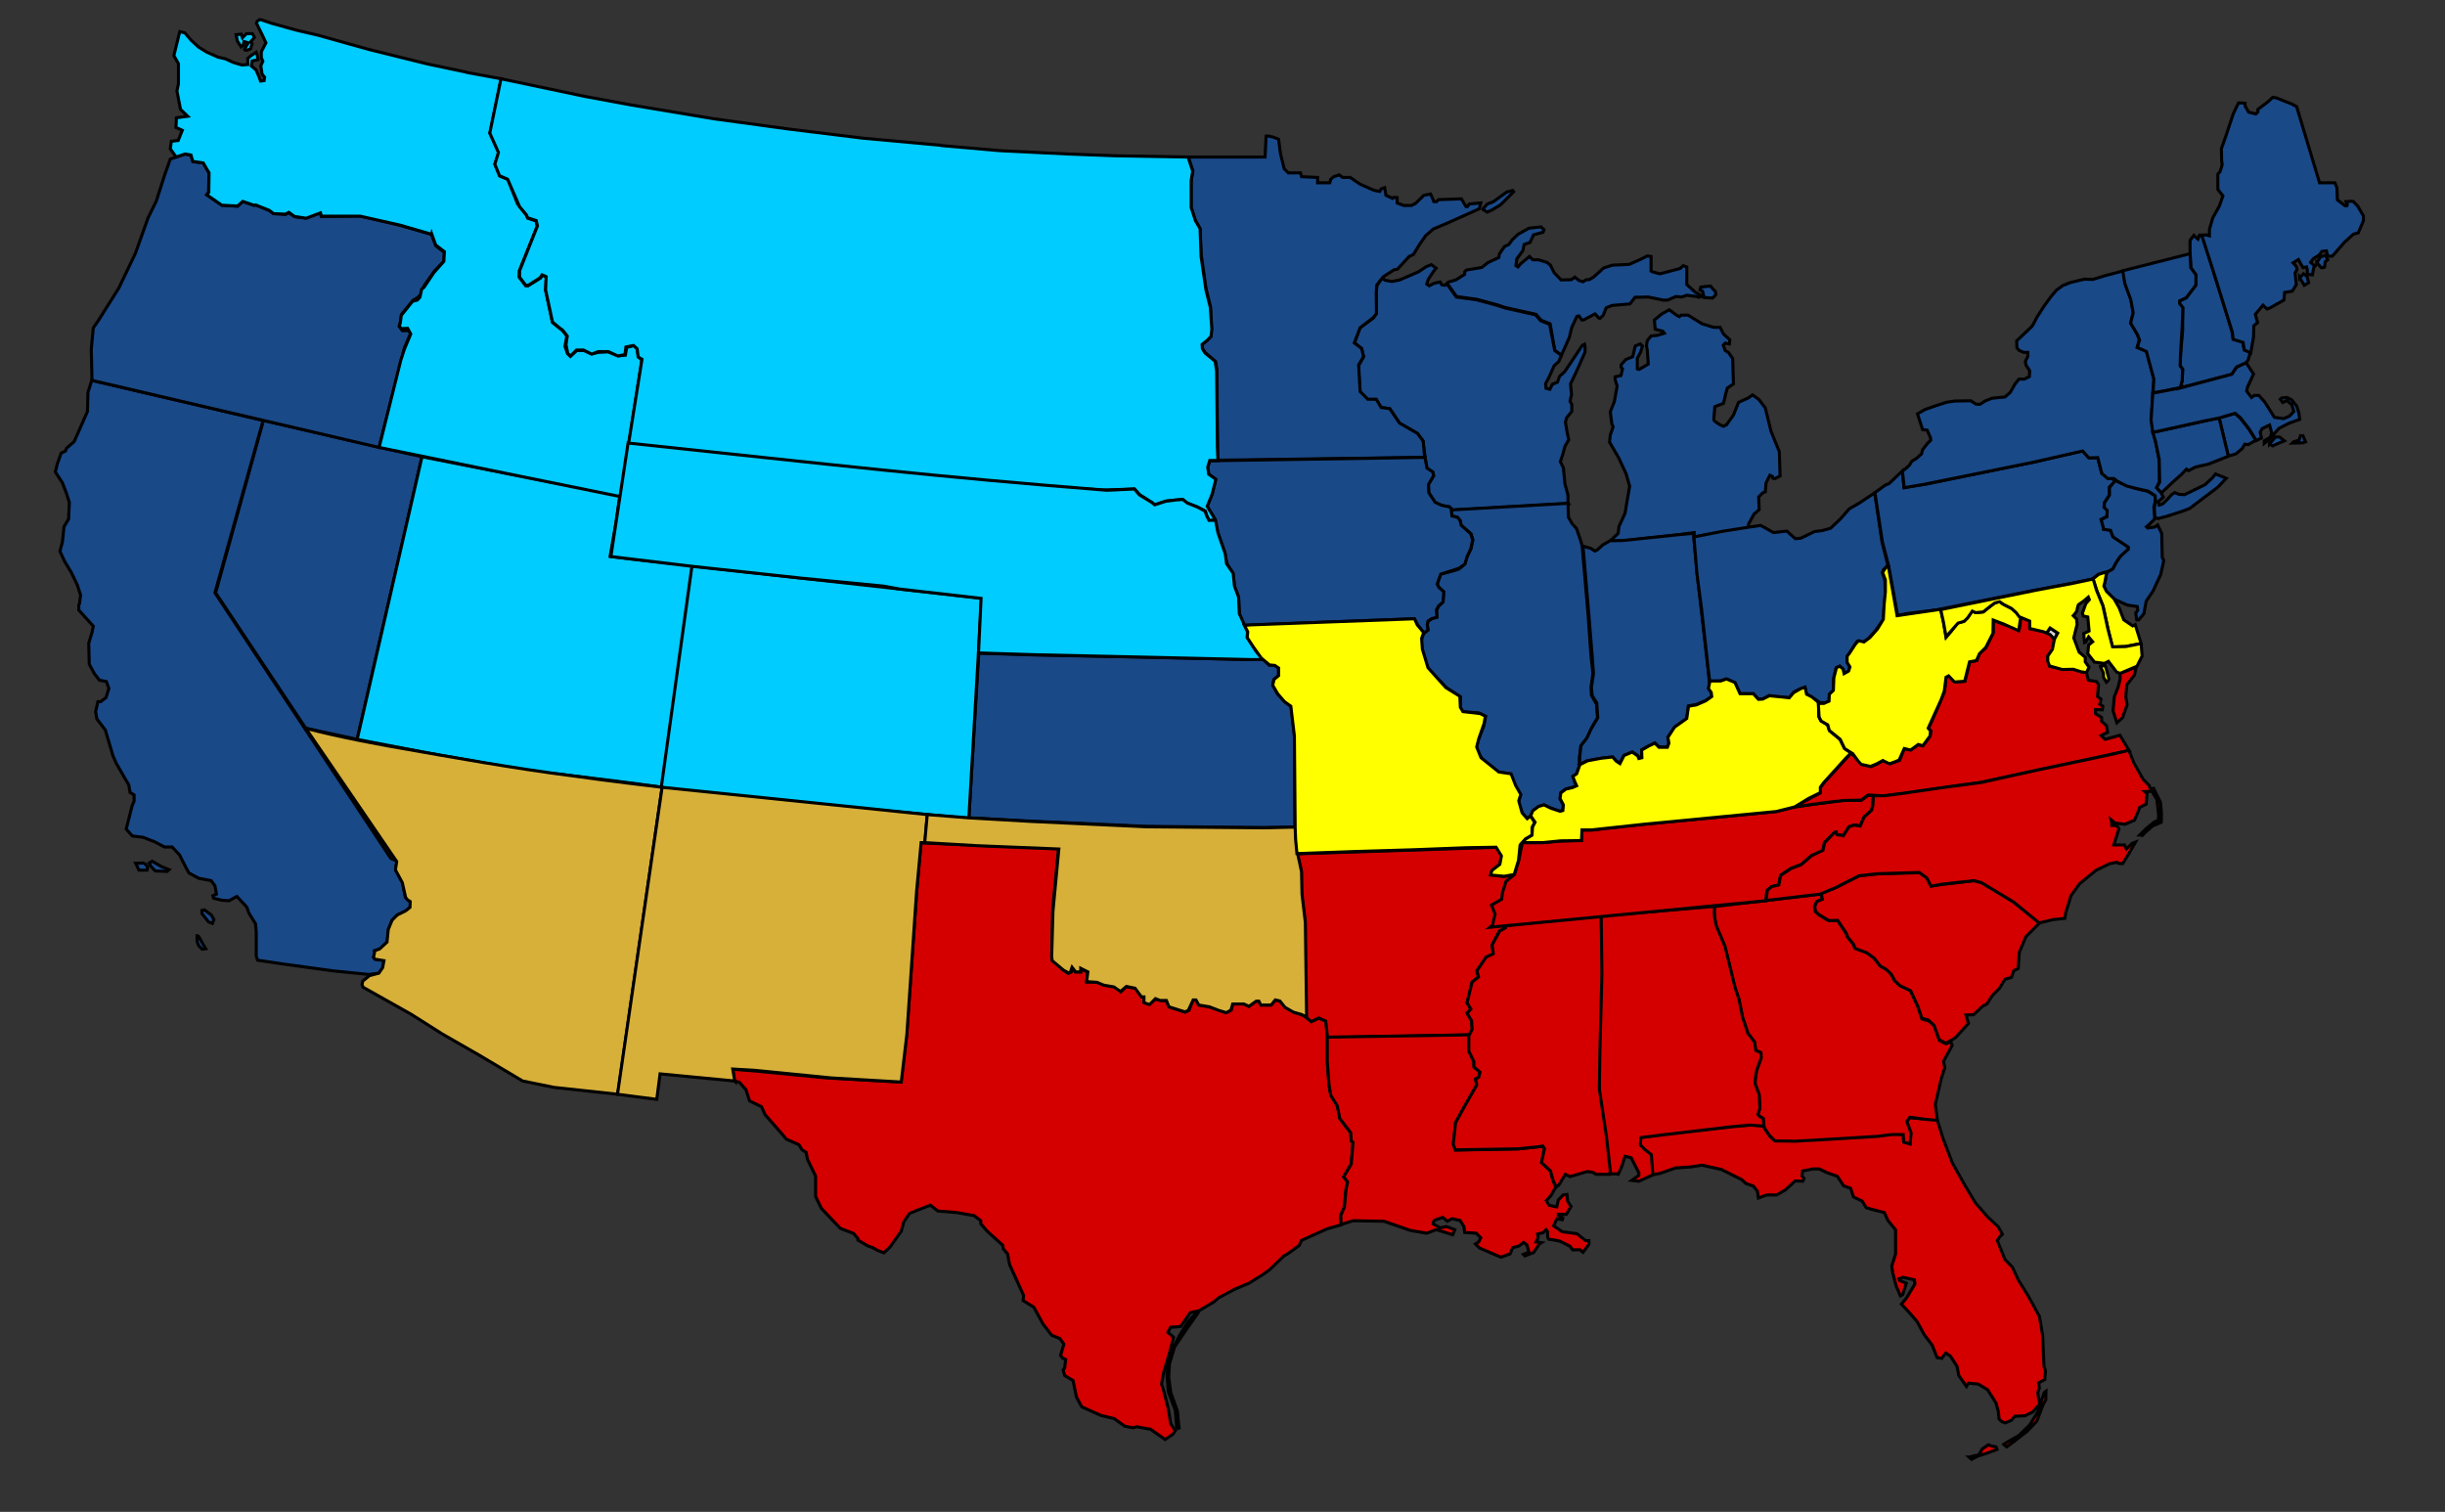 <svg xmlns="http://www.w3.org/2000/svg" width="959" height="593" stroke="#000" stroke-width="1.2">
  <rect width="100%" height="100%" fill="#333333" stroke="none"/>
  <path fill="#d40000" d="m759.8 439.1 2.3 7.4 3.7 9.7 5.3 9.4 3.8 6.3 4.8 5.5 4 3.7 1.7 3-1.2 1.2-.8 1.3 3 7.4 2.9 3 2.5 5.3 3.6 5.8 4.5 8.2 1.3 7.6.5 12 .6 1.8-.3 3.4-2.4 1.3.3 2-.6 1.8.3 2.5.5 2-2.8 3.1-3 1.5-4 .2-1.4 1.6-2.4 1-1.3-.5-1.1-1-.3-3-.9-3.3-3.3-5.2-3.6-2.2-3.9-.4-.8 1.3-3-4.3-.7-3.6-2.6-4-1.8-1.2-1.6 2.1-1.8-.3-2-5-3-3.9-2.9-5.3-2.6-3-3.5-3.8 2-2.4 3.3-5.5-.2-1.6-4.5-1-1.6.6.3.7 2.6 1-1.4 4.5-.9.5-1.7-4-1.3-5-.4-2.7 1.5-4.7v-9.5l-3-3.7-1.4-3.1-5.1-1.3-2-.6-1.6-2.6-3.4-1.6-1.1-3.4-2.8-1-2.4-3.7-4.2-1.5-2.9-1.4H711l-4 .8-.2 2 .8.9-.5 1.1-3-.1-3.8 3.5-3.5 2h-3.9l-3.2 1.2-.4-2.7-1.6-2-2.9-1-1.6-1.5-8-4-7.7-1.7-4.3.7-6 .4-6 2.1-3.5.7-.2-8-2.6-2-1.8-1.8.3-3 10.2-1.4 25.6-2.9 6.8-.6 5.4.2 2.6 4 1.4 1.4 8.1.5 10.8-.6 21.6-1.3 5.4-.7 5.1.2.4 2.9 2.3.8.2-4.6-1.5-4.2 1.3-1.4 5.5.4 5.2.3zm12.6 132.4 2.4-.6 1.3-.2 1.4-2.4 2.4-1.6 1.3.5 1.7.3.4 1-3.5 1.3-4.2 1.4-2.3 1.2-1-.9zm13.5-5 1.2 1 2.7-2 5.4-4.2 3.7-3.9 2.5-6.6 1-1.7.1-3.4-.7.5-1 2.8-1.4 4.6-3.3 5.3-4.3 4.2-3.4 1.9-2.5 1.5z"/>
  <g fill="#1A4988">
    <path d="m507.9 324.4-12.6.2-46.1-.5-44.6-2-24.6-1.3 3.9-64.6 22 .7 40.4.8 44.3 1h5l2.2 2.2h2l1.7 1v3l-1.9 1.7-.3 2.2 1.8 3.4 3 3.2 2.3 1.7 1.3 11.2.2 36z"/>
    <path d="m880.8 142.4.9-1 1-3.3-2.5-1-.5-3-3.8-1.2-.4-2.7-7.2-23.4-4.6-14.6h-1l-.6 1.6-.6-.5-1-1-1.5 2v5l.3 5.7 2 2.8v4l-3.8 5-2.6 1.2v1.1l1.2 1.8v8.6l-.8 9.2-.2 4.8 1 1.3-.2 4.6-.5 1.7 1 .7 16.8-4.4 2.2-.6 1.8-2.8 3.6-1.6z"/>
    <path d="m697.9 177.2-3.3-8.2-2.2-9-2.5-3.3-2.5-1.8-1.7 1.2-3.8 1.7-2 5-2.7 3.8-1.2.6-1.4-.6s-2.6-1.5-2.4-2.1l.4-5 3.4-1.3.8-3.4.7-2.6 2.4-1.6-.3-10-1.6-2.3-1.3-.8-.8-2.1.8-.8 1.6.3.2-1.6-2.5-2.3-1.3-2.6h-2.5l-4.6-1.4-5.5-3.4h-2.7l-.7.6-1-.5-3-2.2-3 1.7-2.8 2.3.3 3.6 1 .3 2 .5.6.8-2.6.8-2.6.3-1.5 1.8-.3 2 .3 1.7.4 5.5-3.6 2.1-.7-.2v-4.2l1.3-2.4.7-2.4-.8-.8-2 .8-1 4.2-2.7 1.1-1.8 2-.1 1 .6.7-.6 2.6-2.3.5v1.1l.8 2.5-1.1 6.1-1.6 4 .6 4.7.5 1.2-.8 2.4-.3.8-.3 2.8 3.5 6 3 6.4 1.4 4.9-.8 4.6-1 6-2.4 5.2-.3 2.7-3.3 3.1 4.4-.1 21.4-2.3 7.3-1v1.7l7-1.2 10.2-1.5 3.9-.5.1-.6.2-1.4 2.1-3.8 2-1.7-.2-5 1.6-1.6 1-.4.3-3.5 1.5-3 1 .5.2.7.8.1 2-1-.3-9.5z"/>
    <path d="m581.6 82 1.8-2 2.2-.8 5.4-3.9 2.3-.6.4.5-5.1 5.1-3.3 2-2 .9-1.7-1.1zm86.2 32.2.6 2.5 3.3.2 1.3-1.3s-.1-1.4-.4-1.6c-.4-.1-1.7-1.8-1.7-1.8l-2.1.2-1.7.2-.3 1.1 1 .5zm-100.3-3 .7-.6 2.8-.8 3.5-2.2v-1l.7-.7 6-1 2.4-1.9 4.3-2 .2-1.4 2-2.9 1.7-.8 1.3-1.8 2.3-2.2 4.3-2.4 4.7-.5 1.2 1.1-.4 1-3.7 1-1.4 3-2.3.8-.5 2.4-2.4 3.3-.3 2.6.8.5 1-1.2 3.5-2.9 1.3 1.3h2.3l3.2 1 1.4 1.1 1.5 3 2.7 2.8 4-.1 1.4-1 1.6 1.3 1.6.5 1.3-.8h1.1l1.7-1 4-3.6 3.4-1.1 6.6-.3 4.5-2 2.6-1.3 1.5.2v5.7l.5.3 2.9.8 2-.5 6-1.6 1.2-1.1 1.4.5v6.9l3.3 3 1.3.7 1.3 1-1.3.3-.8-.3-3.8-.5-2 .7-2.3-.2-3.2 1.4h-1.8l-5.8-1.2-5.2.1-2 2.6-7 .6-2.3.9-1.2 3-1.3 1.2-.4-.2-1.5-1.6-4.5 2.4h-.7l-1.1-1.6-.8.2-2 4.3-1 4-3.1 7-1.2-1-1.4-1L608 127l-3.5-1.4-2-2.3-12.2-2.7-2.9-1-8.2-2.2-7.9-1.1-3.7-5.2z"/>
    <path d="M165.52 179.15 140.1 290l-20.17-4.37-35.35-53.11 18.73-67.63c20.74 4.75 45.39 10.61 62.21 14.26z"/>
    <path d="M615 197.4v-3.2l-1.2-4.5-.6-6.2-1.2-2.4 1-3 .8-3 1.5-2.6-.7-3.3-.6-3.6.5-1.8 2-2.4v-2.8l-.7-1.2.6-2.6-.4-4.2 2.7-5.7 3-6.8V136l-.2-1-.9.5-4.2 6.3-2.7 4-2 1.8-.8 2.3-2 .8-1 2-1.5-.4-.2-1.8 1.3-2.4 2.1-4.7 1.8-1.6 1-2.4-2.6-1.9-2-10.3-3.5-1.4-2-2.3-12-2.7-3-1-8.1-2.2-8-1.1-3.7-5.2-.8.6-1.2-.2-.6-1.1-1.4.3-1 .2-1.9 1-1-.7.7-2 2-3 1-1.2-1.9-1.4-2 .8-3 2-7.4 3.2-3 .6-2.8-.5-1-.9-2.1 2.9-.3 2.7v8.5l-1.1 1.6-5.3 3.9-2.2 6 .4.1 2.5 2.1.7 3.2-1.8 3.2v3.9l.4 6.6 3 3h3.4l1.9 3.2 3.4.4 3.9 5.8 7 4 2.1 2.8 1 7.5.6 3.3 2.3 1.6.3 1.3-2.1 3.5.2 3.2 2.5 3.9 2.6 1.1 3 .5 1.3 1.3 45.3-2.6z"/>
    <path d="M619.5 300.3v-3.2l.6-4.6 2.4-3 1.8-4 2.3-4-.4-5.3-2-3.5-.1-3.4.7-5.2-.8-7.2-1.1-15.8-1.3-15-1-11.6-.2-1-.8-2.6-1.3-3.7-1.6-1.7-1.5-2.6-.2-5.5-45.8 2.6.2 2.3 2.3.7 1 1.2.4 1.8 3.9 3.4.7 2.3-.7 3.4-1.8 3.7-.7 2.5-2.3 1.9-1.8.6-5.3 1.4-.7 1.8-.7 2.1.7 1.4 1.8 1.6-.2 4-1.8 1.7-.7 1.6v2.7l-1.8.5-1.6 1.1-.3 1.4.3 2-1.7 1.4-1 2.8.4 3.6 2.3 7.3 7.3 7.6 5.5 3.6-.3 4.4 1 1.4 6.4.4 2.7 1.4-.7 3.7-2.3 5.9-.7 3.2 2.3 3.9 6.4 5.2 4.6.7 2 5 2.1 3.3-.9 3 1.6 4 1.8 2.1 1.4-.9 1-2 2.2-1.8 2.1-.6 2.6 1.2 3.6 1.3 1.2-.3.2-2.2-1.3-2.4.3-2.4 1.9-1.4 3-.8 1.3-.4-.7-1.4-.7-2.4 1.4-1 1.1-3.2z"/>
    <path d="M619.6 300v-3l.5-4.5 2.3-3 1.8-3.8 2.5-4.2-.4-5.8-1.8-2.8-.3-3.2.8-5.5-.5-7-1.3-16-1.3-15.3-1-11.7 3.1.9 1.5 1 1-.4 2.2-2 2.8-1.6 5.1-.1 22-2.3 5.6-.5 1.5 16 4.2 36.8.6 5.8-.3 2.2 1.2 1.8v1.4l-2.4 1.6-3.6 1.5-3.2.6-.6 4.9-4.6 3.3-2.8 4 .4 2.4-.6 1.5h-3.3l-1.6-1.6-2.5 1.2-2.7 1.5.2 3-1.2.3-.5-1-2.2-1.5-3.2 1.4-1.6 3-1.4-.8-1.5-1.6-4.4.5-5.6 1-3 1.5z"/>
    <path d="m144.7 382.2 4-.5 1.4-2 .6-3-3.6-.5-.5-.7.5-2-.2-.6 2-.6 3-2.9.6-5 1.3-3.4 2-2.1 3.5-1.6 1.7-1.6v-2.1l-1-.6-1-1.1-1.1-5.8-2.7-4.9.5-3.5-2.4-1-69-104.2 18.9-67.6L36 149.2l-1.5 4.7-.2 7.5-5.2 11.8-3 2.6-.4 1.1-1.7.8-1.5 4.2-.8 3.2 2.8 4.3 1.6 4.2 1.1 3.5-.3 6.5-1.8 3-.6 5.9-1 3.7 1.8 3.9 2.7 4.5 2.3 4.8 1.3 4-.4 3.3-.3.5v2.1l5.7 6.3-.5 2.4-.7 2.3-.6 2 .2 8.2 2 3.7 2 2.6 2.7.5 1 2.7-1.1 3.6-2.1 1.6h-1.1l-.9 3.9.5 2.9 3.3 4.3 1.6 5.4 1.4 4.7 1.3 3 3.4 5.9 1.5 2.5.5 3 1.6 1v2.4l-.8 1.9-1.8 7.1-.5 2 2.4 2.7 4.2.5 4.6 1.8 3.8 2h3l2.9 3.1 2.5 4.9 1.2 2.2 3.9 2.1 4.8.9 1.5 2 .6 3.3-1.4.6.3 1 3.2.8 2.8.2 3.1-1.7 3.9 4.2.8 2.3 2.6 4.2.3 3.2v9.4l.5 1.7 10 1.5 19.7 2.7 13.9 1.4zm-88.1-43.7 1.3 1.5-.2 1.3h-3.2l-.6-1.3-.7-1.4 3.4-.1zm1.9 0 1.2-.7 3.6 2.1 3 1.2-.8.7-4.6-.2-1.6-1.7-.8-1.4zm20.7 19.8 1.8 2.3.8 1 1.5.6.6-1.5-1-1.8-2.7-2-1 .2v1.2zm-1.5 8.6 1.8 3.2 1.2 2-1.4.2L78 371s-.7-1.5-.7-1.9V367h.4z"/>
    <path d="m148.7 175.5 8.9-34.8 1-4.2 2.4-5.6-.6-1.2h-2.6l-1.2-1.7.4-1.5.5-3.2 4.5-5.5 1.8-1.1 1.2-1.1 1.4-3.6 4-5.7 3.7-3.8.2-3.5-3.3-2.5-1.8-4.6-12.6-3.6-15.1-3.6-15.5.2-.4-1.4-5.5 2-4.5-.5-2.4-1.6-1.2.7-4.7-.3-1.7-1.3-5.3-2.1-.8.1-4.3-1.5-2 1.9-6.1-.4-6-4.1.7-.8.2-7.8-2.3-3.9-4-.5-.8-2.5-2.3-.5-5.8 2-2.3 6.5-3.2 10-3.2 6.5-5 14-6.5 13.6-8 12.7-2 2.9-.8 8.5.3 12.1 112.6 26.3z"/>
    <path d="m475.2 128.8-.4-8.4-1.8-7.4-1.9-13.4-.4-9.9-1.9-3.4-1.6-5V71l.7-3.9-1.8-5.5h30.1l.4-8.2.6-.1 2.3.5 2 .8.7 5.5 1.5 6.1 1.6 1.6h4.8l.4 1.5 6.3.3v2.1h4.8l.3-1.3 1.2-1.1 2.2-.7 1.3 1h3l3.8 2.6 5.4 2.4 2.4.5.5-1 1.4-.5.5 3 2.6 1.2.5-.4 1.3.1v2.1l2.6 1h3l1.6-.8 3.3-3.2 2.6-.5.8 1.7.5 1.3h1l.9-.8 8.9-.3 1.8 3h.6l.7-1 4.5-.4-.6 2.3-4 1.8-9.2 4.1-4.8 2-3 2.6-2.5 3.6-2.3 3.8-1.7.8-4.6 5-1.3.2-4.3 2.8-2.5 3.2-.2 3.2.1 8-1.4 1.7-5 3.8-2.3 6 2.9 2.2.7 3.2-1.9 3.2.2 3.8.4 6.7 3 3h3.3l1.9 3.2 3.4.5 3.8 5.6 7.1 4.1 2.2 3 .6 6.4-81.2 1.1-.3-35.7-.5-3-4-3.4-1.2-1.8V135l2-1.6 1.4-1.4.2-3.2z"/>
    <path d="m569.2 199.6.3 2.8 2.2.5 1 1.3.4 1.8 3.8 3.4.7 2.4-.7 3.4-1.5 3.2-.8 2.8-2.2 1.6-1.7.6-5.6 1.8-1.4 3.9.7 1.3 1.9 1.7-.3 4-1.8 1.6-.8 1.6.2 2.8-2 .5-1.5 1-.3 1.4.3 2.1-1.6 1.2-2.5-3.2-1.2-2.4-65.8 2.5-.9.2-2-4.6-.3-6.6-1.6-4.1-.6-5.3-2.3-3.6-1-4.8-2.7-7.6-1.1-5.3-1.4-2.2-1.6-2.8 2-4.8 1.3-5.7-2.7-2-.5-2.8 1-2.5h1.7l82.6-1.3.8 4.2 2.3 1.5.3 1.5-2 3.4.1 3.2 2.5 3.8 2.6 1.2 3 .6.7.8z"/>
    <path d="m735.3 193.3-6 4-4 2.3-3.3 3.8-4 3.8-3.3.9-3 .4-5.4 2.6-2.1.2-3.4-3-5.2.6-2.6-1.5-2.4-1.3-4.9.7-10.1 1.6-11.2 2.2 1.2 14.6 1.8 13.7 2.6 23.5.6 4.8 4.1-.1 2.4-.8 3.4 1.5 2 4.3h5.2l1.9 2.1h1.8l2.5-1.4 2.5.4 5.4.5 1.7-2.2 2.4-1.2 2-.7.7 2.7 1.8 1 3.5 2.3h2.1l1.4-.5.2-2.8 1.5-1.5.1-4.7 1-4.2 1.4-.6 1.3 1.2.5 1.7 1.7-1 .5-1.5-1.1-2v-2.2l.8-1.1 2.1-3.3 1-1.5 2.2.4 2.3-1.6 3-3.4 2.8-4 .3-5.1.5-5-.2-5.3-1-3 .4-1.1 1.8-1.8-2.3-9-2.9-19.4z"/>
    <path d="m825.1 224.7 1.3-.3 2.4-1.2 1.2-2.5 1.6-2.3 3.2-3v-.9l-2.4-1.6-3.6-2.4-1-2.6-2.7-.3-.1-1.1-.8-2.8 2.2-1.1.2-2.4-1.3-1.3.1-1.7 2-3V191l2.7-2.6-1-.7-2.5-.2-2.3-2-1.5-6h-3.5l-2.5-2.7-18 4.2-43 8.8-9 1.4-.6-6.5-5.3 5-1.3.5-4.2 3 2.9 19.2 2.5 9.7 3.5 19.3 3.3-.7 12-1.5 37.9-7.6 14.9-2.8 8.3-1.7.2-.2 2.1-1.6 2.1-.7z"/>
    <path d="m829.7 188.5-2.3 2.7v3l-2 3.1-.1 1.7 1.2 1.2-.1 2.5-2.3 1.1.8 2.8.2 1 2.7.4 1 2.6 3.6 2.4 2.4 1.6v.8l-3 2.7-1.6 2.3-1.5 2.8-2.2 1.2-.5 1.6-.2 1.3-.6 2.6 1 2.2 3.3 3 4.8 2.2 4 .6.2 1.5-.8 1 .4 2.7h.8l2-2.4.9-4.9 2.7-4 3-6.5 1.2-5.5-.6-1.1-.2-9.4-1.6-3.4-1.1.8-2.8.4-.5-.5 1.2-1 2-2 .1-1-.4-3.5.6-2.7-.1-2-2.8-1.7-5.1-1.2-4.1-1.4-3.6-1.6z"/>
    <path d="m830.4 188.7-1.2-1h-2.5l-2.3-2-1.6-6.2-3.5.1-2.4-2.7-19.4 4.4-43 8.7-7.6 1.3-.7-6.5 1.4-1.1 1.3-1.2 1-1.6 1.8-1.1 2-1.8.4-1.6 2.1-2.7 1.1-1-.1-1-1.3-3-1.8-.2-2-6.2 3-1.7 4.3-1.5 4-1.3 3.3-.5 6.3-.1 2 1.3 1.6.1 2-1.3 2.7-1.1 5.1-.5 2.1-1.8 1.8-3.2 1.6-2h2.1l2-1 .1-2.3-1.4-2.1-.3-1.5 1-2.1v-1.5h-1.7l-1.8-.8-.8-1-.1-2.7 5.8-5.5.6-.8 1.5-2.9 2.9-4.5 2.7-3.7 2.1-2.5 2.5-1.8 3-1.2 5.5-1.3 3.3.1 4.5-1.4 7.6-2 .5 4.9 2.4 6.5.8 5.1-1 4 2.6 4.4.8 2.1-.8 3 3 1.2.6.4 3 11-.5 5-.5 10.8.8 5.5.9 3.6 1.4 7.3v8l-1.1 2.3 1.8 2 .8 1.7-2 1.8.4 1.3 1.3-.4 1.4-1.3 2.3-2.5 1.1-.7 1.7.7 2.2.1 8-3.9 2.9-2.7 1.2-1.5 4.2 1.7-3.3 3.5-4 3-7 5.3-2.6 1-5.8 1.9-4 1.1-1.3-.5-.2-3.7.5-2.8-.2-2-2.8-1.8-4.5-1-3.9-1-3.7-1.9z"/>
    <path d="m844.5 154 .3-5.3-2.9-10.8-.6-.3-3-1.3.9-2.9-.8-2.1-2.7-4.6 1-4-.9-5-2.4-6.6-.8-4.9 26.4-6.7.3 5.5 2 2.8v4l-3.8 5-2.6 1.2v1.1l1.3 1.5-.3 8.1-.6 9.3-.2 5.5 1 1.3-.2 4.6-.5 1.7 1 .7-7.4 1.5-4.5.8z"/>
    <path d="m874 178.9-3.6-15 6.2-1.8 2.2 2 3.3 4.2 2.7 4.4-3 1.7-1.3-.2-1.1 1.8-2.4 2-3 .9z"/>
    <path d="m874 178.9-3.6-15-4.7 1-21.3 4.7 1 3.3 1.5 7.2.2 9-1.2 2.2 1.9 2 4.2-4 3.6-3.2 2-2.1.8.6 2.7-1.4 5.2-1.2 7.8-3.1z"/>
    <path d="m899.6 173.3 2.2-.7.5-1.7h1l1 2.4-1.2.4-4 .1.5-.5zm-9.4.8 2.3-2.7h1.6l1.9 1.5-2.4 1-2.2 1-1.2-.8zm-34.7-22 17.6-4.7 2.3-.6 1.9-2.8 3.7-1.7 2.9 4.4-2.4 5.2-.3 1.5 1.9 2.5 1.1-.8h1.8l2.3 2.6 3.8 6 3.6.5 2.3-1 1.7-1.8-.8-2.7-2-1.6-1.5.8-1-1.3.5-.5 2.1-.2 1.8.9 2 2.4.9 2.9.3 2.4-4.2 1.5-3.9 2-3.9 4.4-1.9 1.5v-1l2.4-1.4.5-1.8-.8-3-2.9 1.4-.8 1.4.5 2.3-2 1-2.8-4.5-3.4-4.4-2.1-1.8-6.5 1.9-5.1 1-20.7 4.6-.7-4.8.7-10.6 4.3-.8 6.8-1.3z"/>
    <path d="m922.8 78.8 2 2.1 2.2 3.8v1.9l-2 4.7-2 .6-3.4 3.1-4.8 5.5h-1.3c-.7 0-1-2.1-1-2.1l-1.8.2-1 1.4-2.4 1.5-1 1.4 1.7 1.5-.5.6-.5 2.8-2-.2V106l-.3-1.3-1.4.3-1.8-3.2-2.1 1.3 1.3 1.4.3 1.2-.8 1.3.3 3 .2 1.6-1.6 2.6-3 .5-.3 3-5.3 3-1.3.5-1.6-1.5-3 3.6.9 3.2-1.5 1.3-.1 4.4-1.1 6.2-2.5-1.1-.5-3-3.9-1.2-.3-2.8-7.3-23.4-4.7-14.6 1.5-.2 1.5.4V90l1.3-4.5 2.6-4.7 1.4-4-2-2.5v-6l.9-1 .8-2.7-.2-1.5-.1-4.8 1.7-4.8 3-9 2-4.1h1.4l1.2.1v1.1L882 44l2.8.7.8-.8v-1l4-3 1.8-1.7 1.5.2 6 2.4 1.9 1 9 29.9h6l.8 1.9.2 4.8 3 2.3h.7l.2-.5-.5-1.1 2.7-.2zM902 109l1.5-1.6 1.4 1 .6 2.5-1.7 1-1.8-3zm6.7-6 1.8 2s1.3 0 1.3-.3l.2-2 1-.8-.9-1.8-2 .7-1.4 2.3z"/>
  </g>
  <g fill="#0cf">
    <path d="M259.7 308.8c-23.74-3.4-52.9-6.52-52.9-6.52l-38.27-6.8-28.44-5.47 25.43-110.86 77.58 15.25-1.5 10.7-2.3 13.1 7.8 1 16.4 1.8 8.2.8z"/>
    <path d="m102.1 7.5-1.2.8-.3.8L103 14l1.3 2.8-1.8 3.5v2.3l.6 1.4-.8 1.8.5 3.3 1 1.2-.2 1.3-1.4.2-.7-1.9-1.1-2.5-1.8-1.5.3-2 2.3-.5-.3-1.8-.4-1.1-2 1.3-1.3 1.1v2.4l-2.3.2-3.4-1-3-1.4-3-.7-4.5-2-3.2-2-2.8-2.6-2.5-2.9-2-.5-2.3 9.4L70 25v7.8l-.6 2.9 1.4 7.2 2.8 2.7-4.4.6L69 50l2.5 1.1-1.6 4-2.7.3-.4 3 2.3 3.2 3.5-1.2 2.3.4.7 2.5 4.1.6 2.3 3.9-.1 7.6-.8 1 5.9 4.1 6.2.3 2-1.8 4.4 1.5.7-.1 5.3 2.1 1.7 1.3 4.7.2 1.3-.7 2.2 1.6 4.6.7 5.6-2.1.4 1.3h15.2l15.6 3.5 12.4 3.6.03-.13 1.57 4.33 3.4 2.6-.2 3.8-3.9 4.4-3.9 5.8-.9.7-.7 3.2-1 1.1-1.9.5-4.4 5.5-.4 3-.4 1.2.8 1 2.5-.1 1.2 2.2-2.5 6-1.4 4.3-8.5 34.2c7 1.5 94.7 19.3 94.7 19.3l8.4-53.6-1.4-1.2-.4-3-1.3-1.5-2.9.8-.5 3-2.8.3-4-1.6-3.7.2-2.8.6-2.9-1.3h-2.9l-2.5 2.3-1.1-1.1-1-2.8.7-4.1-1.6-2.1-4-3.2-2.7-12.6.3-5.3-1.6-.7-.6 1.1-5 3.1h-.9l-2.6-3.4.1-2.5 7-17.4-.4-2.1-3.3-1.1-.5-1.2L203 80l-3.8-9.7-3.1-1.2-2-4.7 1.6-4.6-3.5-7.5 4.4-21.4-13.6-2.5-.1-.1-15.2-3.2-23-5.7-20-5.6-8.6-2-9.7-2.7-4.4-1.5zm-5.4 5.7-1.6 1.6-.5-1.4-2 .2.5 2.5 1.5 2.3.8-.7.3-1.4 1.7.5s-1.5 2.3-1.5 2.6c0 .3.9.3.9.3l1.4-.5.7-2-.6-.8 1.5-1.7-.8-1.5z"/>
    <path d="m196.5 30.9-4.4 21.3 3.4 7.6-1.4 4.6 1.8 4.5 3.2 1.4 4.7 10.8 2.7 3.2.4 1.1 3.4 1.1.5 2.1-7 17.6v2.5l2.4 3.2h1l4.7-3 .7-1.1 1.6.7-.2 5.2 2.7 12.6 3 2.5 1 .7 1.8 2.3-.5 3.4.7 3.5 1.1.9 2.3-2.3h2.8l3.2 1.6 2.5-1h4l3.7 1.7 2.8-.5.4-3 3-.6 1.4 1.3.4 3.2 1.5.9-5.45 34.24c62.03 8.8 122.95 13.67 186.65 17.06l12-.4 2 2.2 5.1 3.3.8.7 4.5-1.5 6.5-.6 1.7 1.4 4.2 1.6 3 1.6.4 1.5 1 2.2 2.2-.2v-.6l-2.9-4.8 1.9-4.7 1.5-5.9-2.8-2-.4-2.8.8-2.6h3.2l-.2-5-.3-30.1-.6-3.8-4-3.3-1-1.7-.1-1.6 2-1.6 1.5-1.6.3-2.7v-.3l-.6-8.4-1.7-6.8-1.9-13-.4-11-1.8-3.1-1.7-5.2V70.9l.6-3.8-1.8-5.5-28.7-.5-18.5-.7-26.6-1.3-22.9-2-.1-.1-30.7-2.8-29.2-3.6-29.3-4-32.3-5.4-18.4-3.4zm278.8 98v.1-.1z"/>
    <path d="m380 321 5-86.4L271.4 222l-12.2 88L380 321z"/>
    <path d="m486.1 240.7 3.2 7-.1 2.3 3.5 5.5 2.7 3.2h-5l-43.6-1-40.7-.9-22.3-.7 1-21.4-31.93-3.66-6.21-1.14-31.7-3.07-43.58-4.71-31.78-3.82 6.75-44.53c83.53 8.84 119.6 13.15 187.85 18.53l10.7-.5 2 2.3 4.9 3 1.1.9 4.4-1.4 3.9-.5 2.7-.2 1.8 1.4 4 1.6 3 1.6.5 1.6 1 2h2.6l.9 4.8 2.9 8.4.5 3.8 2.6 3.8.5 5 1.6 4.3z"/>
  </g>
  <path fill="#d3d3d3" d="M805.8 250.8 804 249l-1.3-.7 1.5-2 2.9 2-1.3 2.5z"/>
  <g fill="#d40000">
    <path d="M672.3 355.6v2.1l.2 2.1.6 3.4 3.4 8 2.4 9.8 1.5 6.2 1.6 4.8 1.4 7 2.1 6.3 2.6 3.4.5 3.4 2 .8.1 2-1.8 5-.4 3.1-.2 2 1.6 4.3.3 5.4-.8 2.4.7.8 1.4.8.2 3.2 2.3 3.4 2.2 2.2 8 .1 10.8-.6 21.5-1.3 5.4-.7h4.6l.2 3 2.5.7.4-4.3-1.7-4.5 1.2-1.7 5.8.8 5 .4-.8-6.3 2.3-10 1.4-4.3-.5-2.5 3.4-6.3-.5-1.3-2 .7-2.5-1.3-.7-2.1-1.3-3.6-2.2-2-2.6-.7-1.6-4.9-3-6.3-4.2-2-2-1.9-1.4-2.6-2-2-2.3-1.2-2.3-3-3-2.2-4.6-1.8-.5-1.4-2.4-3-.5-1.4-3.4-5-3.5.1-3.8-2.3-1.4-1.3-.3-1.8.9-2 2.2-1-.6-2.1-42 5z"/>
    <path d="m361.5 330.6 22.7 1 31 1.2-2.3 23.5-.3 18.1v2l4.4 4 2 1.4 1.2-.6.4-1.8 1.1 1.8h2.1v-1.4l1.7 1 1.1.4-.3 4h4l3 1.2 4 .5 2.3 2.1 2.1-2 3.8.6 2.2 3.2 1 .3v2l2.1.8 2.3-2 2.2.5h2.2l1 2.5 6.3 2.1 1.6-.8 1.5-4.1h1.2l1.2 2.1 4 .7 3.3 1.1 3.4 1.2 1.9-1 .7-2.5h4.4l1.8 1 2.8-2.1h1.1l.9 1.6h4l1.6-2 1.8.4 2 2.4 3.5 2 2.9.9 1.5.8 2.4 2 3-1.4 2.8 1.2.5 6v9.8l.7 9.5.7 3.6 2.6 4.4 1 5 4.2 5.5.2 3.2.7.8-.7 8.3-2.9 5 1.5 2.2-.6 2.3-.7 7.4-1.5 3.4.3 3.5-5.6 1.6-10 4.5-.9 2-2.6 1.9-2 1.4-1.4.8-5.6 5.4-2.8 2-5.3 3.3-5.7 2.4-6.3 3.4-1.7 1.5-5.9 3.5-3.4.7-3.8 5.5-4 .3-1 2 2.2 1.9-1.4 5.5-1.3 4.5-1.2 3.9-.8 4.5.8 2.4 1.8 7 1 6.1 1.8 2.8-1 1.4-3 2-5.7-4-5.5-1-1.3.4-3.3-.6-4.2-3-5.1-1.2-7.6-3.4-2.1-3.9-1.3-6.4-3.3-2-.6-2.2.6-.7.4-3.4-1.3-.6-.7-1 1.3-4.4-1.6-2.2-3.2-1.3-3.4-4.4-3.6-6.6-4.2-2.6.2-2L396 496l-.8-4.2-1.7-2-.2-1.4-6-5.4-2.6-3v-1.2l-2.6-2-6.8-1.2-7.4-.6-3-2.3-4.6 1.8-3.5 1.4-2.3 3.3-1 3.7-4.3 6.1-2.5 2.4-2.6-1-1.7-1-2-.7-3.9-2.3v-.6l-1.7-2-5.2-2-7.4-7.8-2.3-4.7v-8l-3.2-6.6-.5-2.7-1.6-1-1.2-2-5-2.2-1.3-1.6-7-8-1.4-3.1-4.7-2.3-1.4-4.4-2.6-2.9-2-.5-.6-4.6 8 .6 29 2.8 29 1.6 2.3-19.5 3.9-55.5 1.6-18.8h1.4m99 229.7-.6-7.1-2.7-7.2-.6-7 1.5-8.3 3.4-6.8 3.4-5.5 3.2-3.5.6.2-4.7 6.7-4.4 6.5-2 6.6-.3 5.2.8 6.1 2.6 7.2.5 5.2.2 1.5-1 .2z"/>
    <path d="m593.8 343-4 .8-5-.7.4-1.6 3-2.5.9-3.7-1.9-3-78.4 2.6 1.6 6.8v8.2l1.4 11 .2 37.9 2.3 1.9 3-1.4 2.7 1.2.7 6.5 55.6-1.1 1.2-2-.3-3.6-1.8-3 1.6-1.5-1.6-2.5.7-2.5 1.3-5.6 2.5-2-.6-2.4 3.6-5.3 2.8-1.4-.2-1.5-.3-1.8 2.9-5.6 2.4-1.3.3-3.4 1.8-1.3-3.1-.4-1.4-4 2.8-2.4.6-2 1.3-4 1-3.3z"/>
    <path d="m608 459.2-3.3-3.2 1-5.5-.7-.9-9.2 1-25 .5-.7-2.4.9-8.5 3.3-6 5-8.6-.6-2.4 1.3-.7.5-2-2.3-2-.1-2-1.9-4.3-.1-6.3-55.5.9v9.6l.7 9.3.7 4 2.5 4 1 5 4.3 5.6.2 3.2.7.6-.7 8.5-3 5 1.6 2-.6 2.6-.7 7.3-1.4 3.2.1 3.6 4.7-1.5 12.1.2 10.4 3.6 6.4 1.1 3.7-1.4 3.3 1 3.2 1 .8-2-3.2-1.2-2.6.5-2.7-1.6s.1-1.3.8-1.5l3-1 1.8 1.5 1.8-1 3.2.7 1.5 2.4.3 2.3 4.5.3 1.8 1.8-.8 1.6-1.3.8 1.6 1.6 8.4 3.6 3.6-1.3 1-2.4 2.5-.7 1.8-1.4 1.3 1 .8 2.8-2.2.9.6.6 3.4-1.3 2.3-3.4.8-.5-2.1-.3.8-1.6-.2-1.5 2.1-.5 1.2-1.2.6.8s-.2 3 .6 3c.9 0 4.2.7 4.2.7l4 2 1 1.4h3l1.1 1 2.3-3.1v-1.5h-1.3l-3.4-2.7-5.8-.8-3.3-2.3 1.2-2.7 2.2.3.2-.7-1.8-1v-.4h3.2l1.8-3.1-1.3-2-.3-2.7-1.5.2-1.9 2-.6 2.7-3.1-.7-1-1.8 1.8-1.9 1.9-3.4-1-2.5-1.2-4z"/>
    <path d="m631.3 460.4-1.5-14.3-2.7-18.8.1-14 .8-31-.1-16.7.1-6.4 44.5-3.7-.1 2.2.1 2.1.7 3.4 3.4 8 2.4 9.8 1.5 6.2 1.6 4.8 1.4 7 2.1 6.3 2.6 3.4.5 3.3 2 .9.1 2-1.8 5-.5 3.1-.1 2 1.6 4.3.3 5.4-.8 2.4.7.8 1.4.8.3 3-5.6-.4-6.7.6-25.6 3-10.4 1.3-.2 2.9 1.8 1.8 2.5 2 .6 7.9-5.5 2.5-2.8-.3 2.8-2v-1l-3-5.9-2.4-.6-1.4 4.3-1.3 2.8-.6-.2h-2.8z"/>
    <path d="m631.6 459.3-.3 1.3h-5.2l-1.4-.8-2.1-.3-6.8 2-1.8-.9-2.6 4.2-1 .8-1.2-2.5-1.1-3.9-3.5-3.2 1.2-5.5-.7-1-1.9.3-7.9.8-24.5.4-.8-2.2.9-8.4 3.1-5.7 5.2-9.1-.4-2.4 1.2-.7.5-2-2.4-2v-2.1l-2-4.1v-6l1.3-2.5-.2-3.4-1.8-3 1.5-1.6-1.5-2.5.4-1.6 1.6-6.5 2.5-2-.6-2.5 3.6-5.3 2.8-1.3-.2-1.7-.3-1.7 3-5.5 2.3-1.3.1-.9 37.3-3.8.2 6.2.2 16.7-.8 31-.2 14.1 2.8 18.7 1.5 13.4z"/>
    <path d="m696.7 318.3-52 5L629 325l-4.6.6h-3.9l-.2 4-8.2.3-7 .6h-8l-1.4 7-1.7 5.5-3.3 2.7-1.4 4.4-.3 2.6-4 2.3 1.4 3.5-1 4.4-1 .8 108.2-10.4.4-4 1.9-1.5 2.8-.7.7-3.8 4-2.7 4.1-1.5 4-3.5 4.5-2 .6-3.1 4-4 .6-.1s0 1.1.8 1.1 2 .4 2 .4l2.2-3.6 2-.7 2.4.3 1.6-3.5 3-2.6.3-2 .3-3.7-2.1-.2-2.6 2h-7l-18.4 2.4-8 2z"/>
    <path d="m765 408.2-1.8 1-2.6-1.4-.7-2-1.3-3.6-2.2-2.1-2.6-.7-1.6-4.8-2.8-6-4.2-2-2-1.9-1.4-2.6-2-1.9-2.3-1.3-2.3-3-3-2.2-4.6-1.7-.5-1.5-2.4-3-.5-1.4-3.4-5.1-3.4.1-4-2.4-1.3-1.3-.3-1.8.8-2 2.2-.9-.5-2.3 5.8-2.3 9.1-4.6 7.8-.8 16-.4 2.7 1.8 1.7 3.4 4.3-.6 12.6-1.5 3 .8 12.5 7.6L800 362l-5.4 5.4-2.6 6.2-.4 6.3-1.7.8-1 2.7-2.5.7-2.1 3.5-2.8 2.8-2.2 3.4-1.6.8-3.6 3.4-3 .1 1 3.3-5 5.5-2 1.3z"/>
    <path d="m831.6 266-.1-1.9 6.4-2.5-.7 3.2-3 3.8-.4 4.6.5 3.3-1.8 5-2.2 2-1.5-4.7.5-5.5 1.6-4.1.7-3.1zm3.4 28.4-58.2 12.5-37.4 5.3-6.7-.4-2.6 2-7.3.2-8.4 1-11 1.6L714 311v-2.1l1.6-2.1 10.5-11.5 4 4.4 3.7 1 2.6-1.1 2.2-1.4 2.6 1.4 3.9-1.4 1.8-4.6 2.6.5 2.9-2 1.8.4 2.8-3.7.4-2-1-1.3 1-1.9 5.3-12.3.6-5.7 1.2-.5 2.2 2.4 4-.3 1.9-7.6 2.8-.5 1-2.8 2.6-2.3 2.8-5.7v-5l9.9 3.7c.7.4.8-5 .8-5l3.7 1.6v3l5.8 1.2 2.2 1.2 1.6 2-.6 3.7-2 2.6.1 2 .6 2 5 1.2h4.4l3.1 1 2 .3.7 3 3.2.5.8 1.2-.4 4.7 1.4 1-.5 2 1.2.8-.2 1.4-2.7-.1v1.6l2.4 1.5v1.5l1.9 1.7.5 2.6-2.6 1.3 1.6 1.5 5.8-1.6 3.6 6z"/>
    <path d="m835 294.3 2 5 3.6 6.4 2.4 2.4.7 2.3-2.4.1.8.7-.3 4.2-2.6 1.3-.7 2-1.3 3-3.7 1.6-2.4-.3-1.5-.2-1.6-1.3.3 1.3v1h2l.8 1.3-2 6.3h4.2l.7 1.6 2.3-2.2 1.3-.5-2 3.5-3 4.9h-1.4l-1-.5-2.8.6-5.2 2.5-6.5 5.3-3.4 4.7-2 6.5-.4 2.4-4.7.5-5.4 1.3-10-8.2-12.6-7.6-2.9-.8-12.6 1.4-4.3.8-1.6-3.2-3-2.2-16.5.5-7.2.8-9 4.6-6.2 2.6-21.2 2.5.5-4 1.8-1.5 2.7-.6.7-3.7 4.2-2.8 3.8-1.4 4.2-3.6 4.4-2.1.7-3 3.8-4 .7-.1s0 1.1.8 1.1 2 .3 2 .3l2.2-3.5 2.1-.7 2.3.4 1.6-3.6 2.9-2.6.5-2 .2-3.7h4.2l7.2-.9 15.8-2.3 15.1-2 21.7-4.8 20-4.2 11.1-2.4 5-1.2zm4.3 33.2 2.5-2.5 3.2-2.6 1.5-.6.2-2-.7-6.2-1.4-2.3-.7-1.9.8-.2 2.7 5.5.4 4.4-.1 3.4-3.4 1.5-2.9 2.5-1.1 1.2-1-.2z"/>
  </g>
  <g fill="#d7b03a">
    <path d="m145 382.6-2.7 2.2-.3 1.4.4 1 19 10.7 12 7.6 14.8 8.5 16.8 10 12.3 2.5 25 2.7 17.4-120.4s-20.79-2.43-36.3-4.65c-20.7-2.6-48.79-7.59-63.37-10.2-9.43-1.58-26.74-4.77-40.11-8.3l35.68 52.25-.5 3.3 2.7 5 1.3 5.8.8 1 1 .6-.1 2.3-1.6 1.3-3.4 1.7-2 2-1.5 3.6-.5 5-2.9 2.7-2 .7v.8l-.4 1.7.5.8 3.6.6-.5 2.7-1.5 2.2-3.8 1z"/>
    <path d="m288.2 424-.8-4.7 8.6.5 30.2 3 27.3 1.6 2.2-18.7 3.8-55.9 1.8-19.3h1.5l.9-11-104-10.7-17.5 120.4 15.4 2 1.3-10 29.3 2.8z"/>
    <path d="m380.3 320.8-16.6-1.3-1 11 20.5 1.2 32.1 1.3-2.3 24.4-.5 17.8.2 1.6 4.4 3.7 2 1.1.7-.2.7-2 1.4 1.8h2v-1.4l2.8 1.4-.5 3.8 4.1.3 2.6 1.1 4 .7 2.6 1.8 2.3-2 3.4.7 2.5 3.4h1v2.3l2.2.7 2.3-2.3 1.8.7h2.5l1 2.5 6.3 2 1.3-.6 1.9-4.1h1.1l1.1 2 4.2.7 3.6 1.4 3 .9 1.8-1 .7-2.4h4.4l2 .9 2.8-2h1.1l.7 1.5h4.1l1.6-2 1.8.4 2 2.5 3.3 1.9 3.2.9 2 1-.5-37.1-1.3-11-.2-8.9-1.4-6.5-.8-7.2v-3.8l-12.2.3-46.4-.4-45-2.1-24.4-1.4z"/>
  </g>
  <g fill="#ff0">
    <path d="m558.4 248.1-2.5-3-1.1-2.4-64.4 2.4-2.3.2 1.3 2.5-.2 2.3 2.5 3.8 3 4.2 3.2 2.7 2.1.2 1.5 1v3l-1.8 1.5-.5 2.3 2 3.4 2.6 3 2.5 1.8 1.4 11.7.3 36 .2 4.8.5 5.3 22.4-.8 23.2-.7 20.8-.8 11.7-.2 2.1 3.4-.6 3.3-3.1 2.4-.6 1.8 5.4.5 3.9-.7 1.7-5.5.6-5.9 2.1-2.5 2.6-1.5v-3l1.1-2-1.7-2.5-1.3 1-2-2.3-1.3-4.7.8-2.5-2-3.5-1.8-4.6-4.8-.7-7-5.6-1.7-4.2.8-3.2 2.1-6 .5-2.9-2-1-6.8-.8-1-1.7-.2-4.3-5.5-3.4-7-7.8-2.2-7.3-.3-4.2.8-2.3z"/>
    <path d="m726 295.3-2.3 2.4-3.6 4-4.9 5.4-1.2 1.7v2.1l-4.5 2.2-5.6 3.4-7.2 1.8-52 5L629 325l-4.6.5h-3.9l-.2 4.2-8.2.1-7 .7h-8l1.3-1.4 2.5-1.5.2-3.2 1-1.9-1.7-2.5.8-2 2.3-1.7 2.1-.6 2.7 1.3 3.6 1.2 1.1-.3.2-2.2-1.3-2.5.3-2.2 2-1.5 2.6-.6 1.6-.7-.8-1.8-.7-1.9 1.5-1 1.3-3.6 3-1.5 5.3-1 4.5-.5 1.4 1.6 1.5 1 1.6-3.2 3.2-1.3 2.2 1.5.4 1 1.2-.3-.1-3 3-1.7 2.2-1 1.6 1.6h3.3l.6-1.6-.4-2.3 2.6-4 4.8-3.4.7-4.8 3-.5 3.7-1.6 2.4-1.7-.2-1.6-1.1-1.5.6-3h4.2l2.3-.8 3.3 1.4 2 4.4h5.2l2 2.2 1.7-.1 2.6-1.3 5.2.5 2.6.3 1.7-2 2.6-1.5 1.9-.7.6 2.8 2 1 2.7 2.2.1 5.6.8 1.6 2.6 1.6.8 2.3 4.1 3.4 1.8 3.6 2.5 1.7z"/>
    <path d="m761.2 239 1.1 5 1 6 2.2-2.6 2.3-3.1 2.5-.6 1.5-1.5 1.7-2.6 1.5.7 2.9-.3 2.6-2.1 2-1.5 1.8-.5 1.3 1 3.7 1.9 2 1.7 1.3 1.3-.8 5.6-5.8-2.6-4.2-1.6-.1 5.2-2.8 5.5-2.5 2.5-1.2 2.7-2.7.5-.9 3.6-1 4-4 .3-2.3-2.4-1 .5-.7 5.5-1.3 3.5-5 11 .9 1.1-.2 2-2.8 3.8-1.8-.5-3 2.2-2.5-.6-2 4.5s-3.3 1.5-4 1.4l-2.4-1.2-2.4 1.3-2.4 1-3.7-.8-1.1-1.2-2.2-3-3.2-2-1.7-3.6-4.3-3.5-.6-2.2-2.6-1.5-.8-1.6-.3-5.3h2.2l2-.9.1-2.7 1.6-1.5.2-5 1-3.9 1.3-.6 1.3 1.1.4 1.8 1.8-1 .5-1.6-1.1-1.8v-2.4l1-1.3 2.2-3.4 1.3-1.4 2.1.5 2.3-1.7 3-3.4 2.3-3.8.3-5.7.5-5v-4.7l-1.1-3 1-1.5 1.2-1.3 3.5 19.8 4.7-.7 12.4-1.8z"/>
    <path d="m825.6 228.3.4-2.2.4-1.7-1.7.4-1.6.5-2.2 1.8 1.7 5 2.3 5.7 2.1 9.7 1.6 6.3 5-.2 6.2-1.2-2.3-7.4-1 .5-3.5-2.4-1.8-4.7-2-3.5-3-3-1-2 .4-1.6z"/>
    <path d="m839.8 252.4-6 1.2-5.2.1-1.8-6.9-2-9.2-2.5-6.1-1.3-4.4-7.5 1.6-14.9 2.8-37.4 7.6 1.1 5 1 5.6.3-.3 2.1-2.4 2.3-2.6 2.4-.7 1.4-1.4 1.8-2.6 1.3.6 3-.3 2.5-2 2-1.5 1.9-.5 1.6 1.1 3 1.5 1.9 1.7 1.2 1.6 4.1 1.7v2.9l5.5 1.3 1.1.5 1.4-2 3 2-1.3 2.4-.8 4-1.8 2.6v2.1l.7 1.8 5 1.4 4.3-.1 3.1 1 2.1.3 1-2.1-1.5-2.1v-1.8l-2.4-2-2.1-5.6 1.3-5.3-.2-2.1-1.3-1.3s1.5-1.6 1.5-2.3c0-.6.5-2 .5-2l2-1.4 1.9-1.6.4 1-1.4 1.6-1.3 3.7.3 1.1 1.8.4.5 5.5-2.1 1 .3 3.5.5-.2 1.1-2 1.6 1.9-1.6 1.3-.3 3.4 2.6 3.3 3.9.5 1.6-.8 3.2 4.2 1.4.5 6.6-2.8 2-4-.4-4.9zm-16 9 1.2 2.5.1 1.8 1.1 1.9s1-.9 1-1.2l-.8-3.1-.7-2.3-1.9.4z"/>
  </g>
</svg>